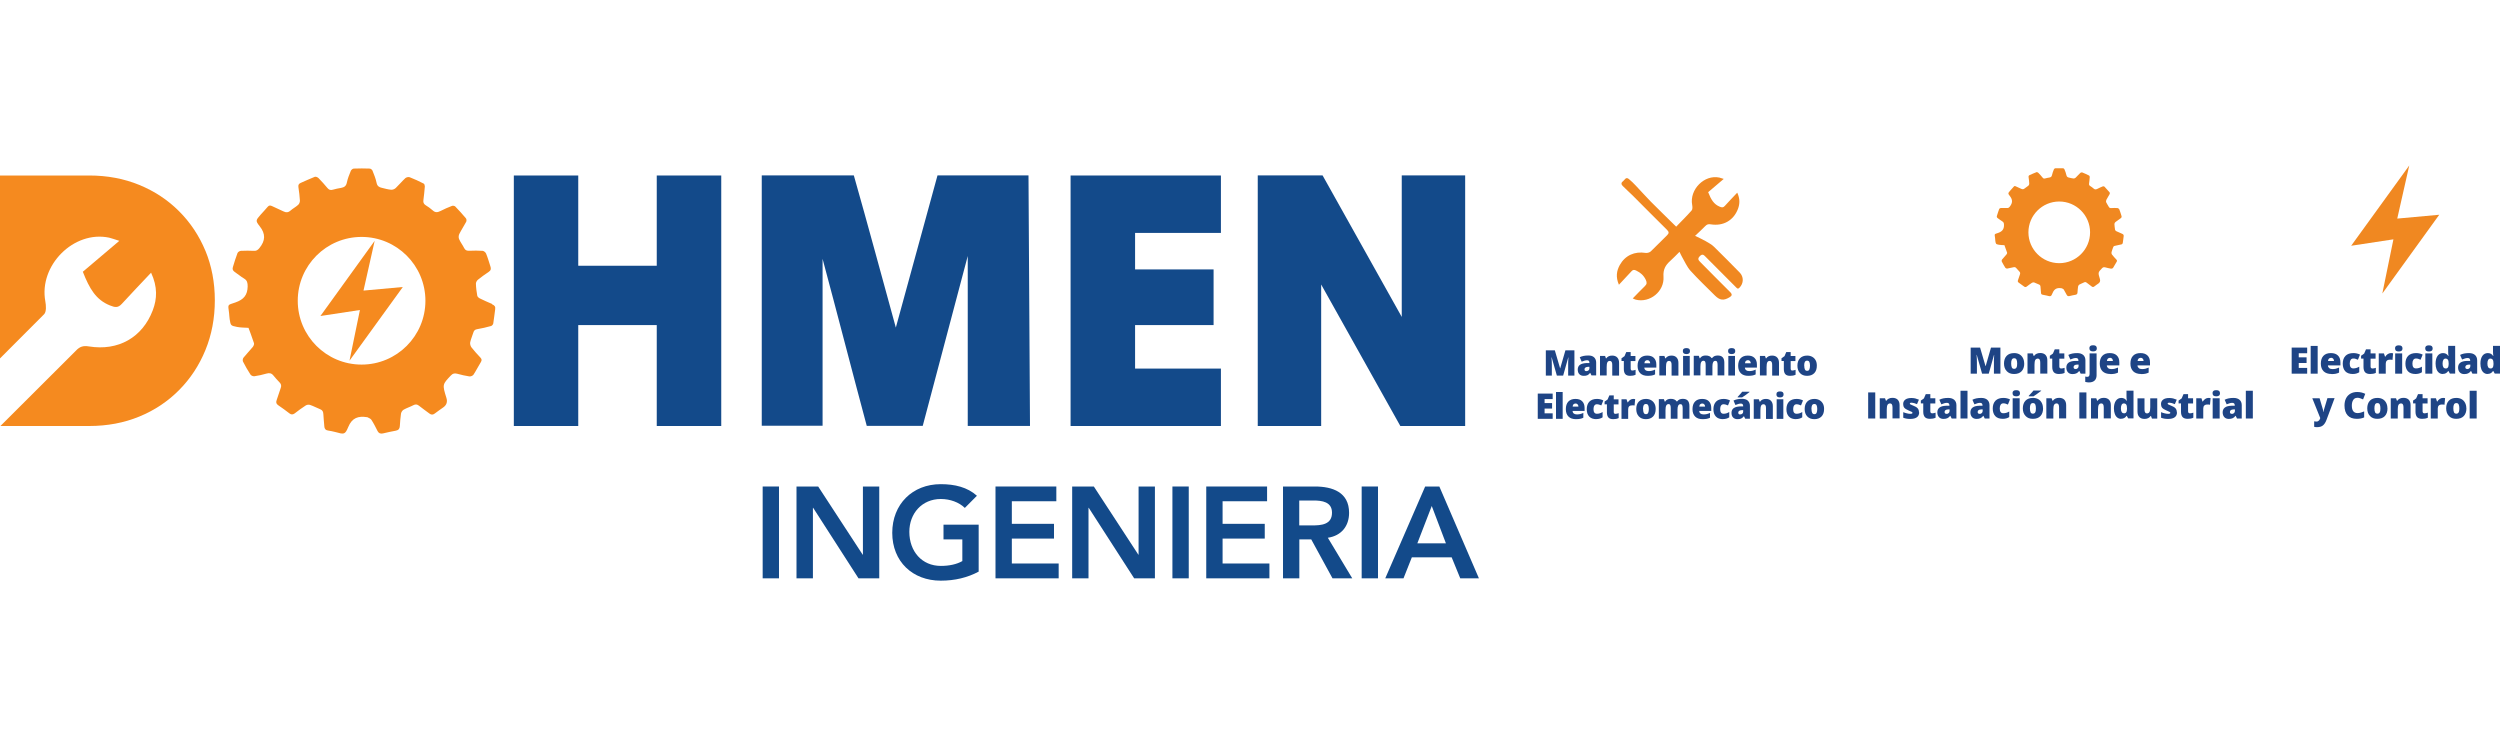 <?xml version="1.0" encoding="UTF-8"?>
<svg id="Layer_1" data-name="Layer 1" xmlns="http://www.w3.org/2000/svg" viewBox="0 0 300 89.53">
  <defs>
    <style>
      .cls-1 {
        fill: #f08821;
      }

      .cls-2 {
        fill: #134a8a;
      }

      .cls-3 {
        fill: #1e4485;
      }

      .cls-4 {
        fill: #f58a1f;
      }
    </style>
  </defs>
  <polygon class="cls-2" points="69.39 51.12 65.55 51.12 61.66 51.12 61.66 36.09 61.66 21.06 65.55 21.06 69.39 21.06 69.39 26.47 69.39 31.89 74.13 31.89 78.81 31.89 78.81 26.47 78.81 21.06 82.7 21.06 86.55 21.06 86.55 36.09 86.55 51.12 82.7 51.12 78.81 51.12 78.81 45.04 78.81 39.01 74.13 39.01 69.39 39.01 69.39 45.04 69.39 51.12"/>
  <path class="cls-2" d="m91.41,51.12v-30.07h11.05c.85,3.01,1.7,6.05,2.54,9.13.84,3.08,1.67,6.12,2.5,9.13.82-3.01,1.66-6.05,2.5-9.13.84-3.08,1.67-6.12,2.5-9.13h10.92c.03,4.95.06,9.96.09,15.03.03,5.07.06,10.08.09,15.03h-7.47v-20.39c-.88,3.36-1.78,6.76-2.7,10.19-.91,3.43-1.81,6.83-2.7,10.19h-6.72c-.88-3.3-1.77-6.64-2.65-10.02-.88-3.38-1.77-6.71-2.65-10.02v20.03h-7.3Z"/>
  <polygon class="cls-2" points="128.47 51.12 128.47 36.09 128.47 21.06 137.49 21.06 146.51 21.06 146.51 24.5 146.51 27.95 141.36 27.95 136.21 27.95 136.21 30.14 136.21 32.33 140.94 32.33 145.63 32.33 145.63 35.65 145.63 39.01 140.94 39.01 136.21 39.01 136.21 41.62 136.21 44.23 141.36 44.23 146.51 44.23 146.51 47.68 146.51 51.12 137.49 51.12 128.47 51.12"/>
  <path class="cls-2" d="m150.93,51.12v-30.07h7.78c1.56,2.8,3.15,5.63,4.75,8.49,1.61,2.86,3.19,5.69,4.75,8.49v-16.98h7.61v30.07h-7.78c-1.56-2.8-3.15-5.63-4.75-8.49-1.61-2.86-3.19-5.69-4.75-8.49v16.98h-7.61Z"/>
  <path class="cls-4" d="m24.65,30.1c-.75-1.81-1.81-3.4-3.16-4.75-1.36-1.36-2.95-2.41-4.78-3.16-1.83-.75-3.83-1.13-6.01-1.13H0v21.95l5.31-5.32c.27-.31.22-1.03.13-1.53-.8-4.31,3.42-8.54,7.66-7.64.31.07.6.19,1.22.38-1.63,1.38-3.08,2.61-4.38,3.71.8,2.04,1.58,3.37,3.25,4.04.62.25.97.31,1.43-.19,1.09-1.19,2.21-2.36,3.51-3.74.79,1.71.73,3.13.2,4.52-1.24,3.26-4.14,4.9-7.66,4.33-.67-.11-1.09.01-1.55.5L.05,51.12h10.65c2.18,0,4.19-.38,6.01-1.13,1.83-.75,3.42-1.81,4.78-3.18,1.36-1.37,2.41-2.97,3.16-4.8.75-1.83,1.13-3.82,1.13-5.97s-.38-4.13-1.13-5.95"/>
  <path class="cls-4" d="m59.04,36.47c-.5-.21-1-.43-1.48-.67-.12-.06-.27-.2-.29-.32-.08-.48-.15-.96-.16-1.45,0-.16.12-.37.25-.47.41-.33.84-.64,1.28-.93.27-.18.31-.38.21-.66-.17-.51-.31-1.04-.52-1.54-.06-.15-.27-.32-.42-.33-.53-.04-1.06-.03-1.59-.01-.28.01-.48-.04-.62-.32-.18-.37-.45-.7-.61-1.08-.08-.17-.06-.45.03-.62.25-.5.56-.96.82-1.45.06-.11.05-.32-.02-.41-.41-.49-.84-.97-1.29-1.43-.08-.08-.29-.12-.4-.07-.47.18-.92.38-1.37.61-.34.17-.62.22-.93-.07-.26-.24-.56-.44-.86-.63-.24-.15-.3-.35-.26-.62.07-.54.13-1.08.17-1.62,0-.12-.05-.31-.14-.35-.55-.28-1.1-.54-1.67-.76-.14-.06-.4,0-.52.1-.41.38-.76.81-1.16,1.19-.13.13-.36.22-.54.21-.38-.03-.76-.14-1.13-.23-.32-.07-.55-.2-.63-.6-.1-.5-.3-.98-.49-1.46-.04-.11-.21-.24-.32-.25-.64-.02-1.29-.03-1.93,0-.12,0-.3.15-.35.27-.19.46-.38.93-.48,1.42-.09.43-.33.56-.7.63-.32.06-.65.11-.96.21-.29.09-.48.03-.67-.2-.34-.41-.69-.8-1.06-1.18-.11-.11-.34-.21-.46-.16-.57.22-1.13.49-1.69.73-.23.1-.31.25-.27.51.08.54.15,1.08.18,1.62,0,.17-.08.39-.21.5-.28.26-.64.44-.92.69-.28.25-.54.25-.86.09-.45-.22-.91-.41-1.36-.63-.21-.1-.36-.1-.52.09-.27.33-.58.64-.86.96-.55.64-.63.7-.11,1.35.75.94.7,1.75-.02,2.64-.2.24-.36.35-.66.33-.51-.02-1.03-.03-1.55,0-.15,0-.37.14-.42.27-.21.54-.38,1.11-.55,1.67-.08.25-.02.43.21.59.38.25.73.56,1.12.79.39.23.44.52.44.95-.02,1.03-.46,1.57-1.46,1.92-.98.35-.92.14-.77,1.28.03.24.03.49.07.73.12.76.12.78.88.93.45.09.92.08,1.38.11,0,0,.46,1.21.66,1.84.04.12-.05.33-.14.45-.36.44-.77.85-1.12,1.29-.09.11-.12.35-.06.47.27.53.57,1.06.9,1.56.08.12.31.22.46.2.49-.07.98-.18,1.46-.32.34-.1.6-.06.83.23.23.29.48.56.74.83.19.2.24.39.14.66-.18.48-.31.98-.49,1.46-.1.27-.06.45.19.62.46.31.91.64,1.35.98.22.17.4.15.62,0,.43-.33.86-.66,1.32-.95.14-.09.37-.13.53-.07.42.14.81.36,1.22.52.27.11.35.28.37.56.02.5.09,1,.12,1.5.02.28.14.45.43.49.31.05.62.11.92.19,1.01.28,1.13.33,1.52-.61.46-1.12,1.21-1.34,2.25-1.18.01,0,.03,0,.04,0,.17.1.4.17.49.32.28.43.51.89.74,1.35.14.27.35.34.64.28.52-.12,1.03-.24,1.55-.33.33-.06.46-.24.48-.55.04-.5.06-1,.14-1.5.03-.17.17-.39.32-.47.37-.21.79-.34,1.17-.54.25-.13.44-.11.66.06.41.33.85.63,1.27.95.21.16.41.16.62,0,.34-.26.69-.5,1.04-.75q.59-.42.37-1.13c-.5-1.62-.49-1.61.54-2.7.23-.25.46-.28.76-.2.48.13.97.25,1.46.32.15.02.4-.08.49-.21.32-.49.58-1.02.89-1.52.13-.21.1-.36-.06-.53-.37-.4-.74-.79-1.07-1.22-.12-.15-.19-.41-.16-.6.08-.4.26-.78.38-1.18.07-.24.19-.37.46-.41.56-.09,1.12-.23,1.67-.38.11-.03.24-.19.26-.3.1-.56.14-1.14.23-1.7.05-.31-.06-.48-.35-.59Zm-15.65,7.28c-4.23,0-7.66-3.43-7.66-7.66s3.43-7.66,7.66-7.66,7.66,3.43,7.66,7.66-3.43,7.66-7.66,7.66Z"/>
  <polygon class="cls-4" points="43.19 37.2 41.94 43.28 48.34 34.44 43.62 34.87 44.96 28.9 38.45 37.92 43.19 37.2"/>
  <rect class="cls-2" x="91.52" y="58.38" width="1.96" height="11.02"/>
  <polygon class="cls-2" points="95.58 58.38 98.18 58.38 103.52 66.56 103.55 66.56 103.55 58.38 105.51 58.38 105.51 69.4 103.02 69.4 97.58 60.94 97.55 60.94 97.55 69.4 95.58 69.4 95.58 58.38"/>
  <path class="cls-2" d="m117.45,68.59c-1.34.72-2.86,1.09-4.56,1.09-3.39,0-5.82-2.3-5.82-5.74s2.43-5.84,5.82-5.84c1.68,0,3.19.36,4.34,1.39l-1.45,1.46c-.7-.68-1.77-1.07-2.88-1.07-2.27,0-3.78,1.74-3.78,3.94,0,2.35,1.51,4.09,3.78,4.09,1,0,1.9-.19,2.58-.58v-2.6h-2.26v-1.77h4.22v5.63Z"/>
  <polygon class="cls-2" points="119.46 58.38 126.76 58.38 126.76 60.15 121.42 60.15 121.42 62.86 126.48 62.86 126.48 64.63 121.42 64.63 121.42 67.62 127.04 67.62 127.04 69.4 119.46 69.4 119.46 58.38"/>
  <polygon class="cls-2" points="128.66 58.38 131.26 58.38 136.6 66.56 136.63 66.56 136.63 58.38 138.59 58.38 138.59 69.4 136.1 69.4 130.65 60.94 130.62 60.94 130.62 69.4 128.66 69.4 128.66 58.38"/>
  <rect class="cls-2" x="140.69" y="58.38" width="1.96" height="11.02"/>
  <polygon class="cls-2" points="144.75 58.38 152.05 58.38 152.05 60.15 146.71 60.15 146.71 62.86 151.77 62.86 151.77 64.63 146.71 64.63 146.71 67.62 152.33 67.62 152.33 69.4 144.75 69.4 144.75 58.38"/>
  <path class="cls-2" d="m153.95,58.38h3.83c2.12,0,4.11.68,4.11,3.16,0,1.59-.92,2.75-2.55,2.99l2.93,4.87h-2.37l-2.55-4.67h-1.43v4.67h-1.96v-11.02Zm3.49,4.67c1.11,0,2.4-.09,2.4-1.53,0-1.31-1.21-1.46-2.23-1.46h-1.7v2.99h1.53Z"/>
  <rect class="cls-2" x="163.4" y="58.38" width="1.96" height="11.02"/>
  <path class="cls-2" d="m171.02,58.38h1.7l4.75,11.02h-2.24l-1.03-2.52h-4.78l-1,2.52h-2.19l4.79-11.02Zm2.49,6.82l-1.7-4.48-1.73,4.48h3.42Z"/>
  <g>
    <path class="cls-3" d="m186.82,45.06l-.62-2.18h-.02c.03.37.04.66.04.87v1.32h-.72v-3.03h1.08l.63,2.15h.02l.62-2.15h1.08v3.03h-.75v-1.33c0-.07,0-.15,0-.23,0-.08.01-.29.03-.62h-.02l-.61,2.18h-.77Z"/>
    <path class="cls-3" d="m190.98,45.06l-.15-.31h-.02c-.11.14-.22.23-.33.28s-.26.07-.44.07c-.22,0-.39-.07-.52-.2-.13-.13-.19-.32-.19-.56s.09-.44.26-.56.42-.19.75-.21h.39v-.05c0-.19-.09-.29-.28-.29-.17,0-.39.06-.65.17l-.23-.53c.27-.14.61-.21,1.03-.21.3,0,.53.07.69.22s.25.36.25.63v1.54h-.56Zm-.6-.53c.1,0,.18-.03.25-.09.07-.06.1-.14.1-.24v-.18h-.19c-.26.02-.4.12-.4.3,0,.14.08.22.23.22Z"/>
    <path class="cls-3" d="m193.47,45.06v-1.28c0-.16-.02-.27-.07-.35s-.12-.12-.22-.12c-.14,0-.23.05-.29.16-.06.11-.09.3-.09.56v1.03h-.8v-2.35h.61l.1.29h.05c.07-.11.16-.19.29-.25.12-.06.26-.08.42-.08.26,0,.46.08.6.23.14.15.22.36.22.64v1.53h-.8Z"/>
    <path class="cls-3" d="m195.88,44.46c.11,0,.24-.03.39-.08v.59c-.11.05-.21.08-.31.1-.1.02-.21.03-.34.03-.27,0-.47-.07-.58-.2-.12-.13-.18-.34-.18-.61v-.97h-.28v-.33l.36-.25.21-.49h.53v.47h.57v.61h-.57v.91c0,.15.07.23.22.23Z"/>
    <path class="cls-3" d="m197.73,45.1c-.39,0-.69-.1-.9-.31-.21-.21-.32-.5-.32-.89s.1-.7.3-.91c.2-.21.48-.32.85-.32s.62.09.81.28.29.45.29.8v.36h-1.44c0,.13.05.23.14.31.09.07.21.11.37.11.14,0,.27-.01.39-.04.12-.03.25-.07.39-.14v.58c-.13.06-.26.11-.39.13-.13.02-.3.04-.48.04Zm-.05-1.88c-.09,0-.17.03-.24.09s-.1.15-.11.28h.69c0-.11-.03-.2-.1-.27-.06-.07-.14-.1-.25-.1Z"/>
    <path class="cls-3" d="m200.59,45.06v-1.28c0-.16-.02-.27-.07-.35s-.12-.12-.22-.12c-.14,0-.23.05-.29.16-.06.11-.09.3-.09.56v1.03h-.8v-2.35h.61l.1.29h.05c.07-.11.16-.19.29-.25.12-.06.26-.08.42-.08.26,0,.46.08.6.23.14.15.22.36.22.64v1.53h-.8Z"/>
    <path class="cls-3" d="m201.94,42.13c0-.12.03-.21.1-.27s.18-.09.33-.09.26.03.33.09.1.15.1.27c0,.24-.14.36-.43.36s-.43-.12-.43-.36Zm.83,2.93h-.8v-2.35h.8v2.35Z"/>
    <path class="cls-3" d="m206.11,45.06v-1.28c0-.16-.02-.28-.06-.36s-.11-.12-.2-.12c-.12,0-.21.05-.27.16s-.09.27-.09.5v1.09h-.81v-1.28c0-.16-.02-.28-.06-.36-.04-.08-.11-.12-.2-.12-.13,0-.22.06-.28.17s-.09.3-.09.56v1.03h-.8v-2.35h.61l.1.29h.05c.06-.11.15-.19.27-.25.12-.06.25-.08.4-.08.34,0,.57.1.71.31h.06c.07-.1.16-.17.27-.23.12-.05.25-.08.39-.08.28,0,.48.07.61.21.13.14.2.36.2.65v1.53h-.8Z"/>
    <path class="cls-3" d="m207.37,42.13c0-.12.03-.21.1-.27s.18-.09.33-.09.26.03.33.09.1.15.1.27c0,.24-.14.36-.43.36s-.43-.12-.43-.36Zm.83,2.93h-.8v-2.35h.8v2.35Z"/>
    <path class="cls-3" d="m209.8,45.1c-.39,0-.69-.1-.9-.31-.21-.21-.32-.5-.32-.89s.1-.7.3-.91c.2-.21.48-.32.85-.32s.62.09.81.28.29.45.29.8v.36h-1.44c0,.13.05.23.14.31.09.07.21.11.37.11.14,0,.27-.01.39-.04.12-.03.25-.07.39-.14v.58c-.13.06-.26.11-.39.13-.13.02-.3.04-.48.04Zm-.05-1.88c-.09,0-.17.03-.24.09s-.1.15-.11.28h.69c0-.11-.03-.2-.1-.27-.06-.07-.14-.1-.25-.1Z"/>
    <path class="cls-3" d="m212.66,45.06v-1.28c0-.16-.02-.27-.07-.35s-.12-.12-.22-.12c-.14,0-.23.05-.29.16-.06.11-.09.3-.09.56v1.03h-.8v-2.35h.61l.1.29h.05c.07-.11.16-.19.29-.25.12-.06.26-.08.42-.08.26,0,.46.08.6.23.14.15.22.36.22.64v1.53h-.8Z"/>
    <path class="cls-3" d="m215.08,44.46c.11,0,.24-.03.39-.08v.59c-.11.05-.21.08-.31.1-.1.02-.21.03-.34.03-.27,0-.47-.07-.58-.2-.12-.13-.18-.34-.18-.61v-.97h-.28v-.33l.36-.25.21-.49h.53v.47h.57v.61h-.57v.91c0,.15.07.23.22.23Z"/>
    <path class="cls-3" d="m218.02,43.88c0,.38-.1.68-.31.9-.21.21-.49.32-.86.32s-.64-.11-.85-.33c-.21-.22-.31-.52-.31-.89s.1-.68.31-.89c.21-.21.49-.32.86-.32.23,0,.43.05.61.15s.31.24.41.42c.1.18.14.4.14.64Zm-1.51,0c0,.2.03.36.08.46.05.11.14.16.27.16s.21-.05.26-.16c.05-.11.08-.26.08-.46s-.03-.35-.08-.45c-.05-.1-.14-.15-.27-.15s-.21.05-.27.15c-.05.1-.08.25-.08.45Z"/>
  </g>
  <g>
    <path class="cls-3" d="m186.32,50.26h-1.79v-3.03h1.79v.66h-.97v.48h.9v.66h-.9v.57h.97v.67Z"/>
    <path class="cls-3" d="m187.52,50.26h-.8v-3.22h.8v3.22Z"/>
    <path class="cls-3" d="m189.12,50.3c-.39,0-.69-.1-.9-.31-.21-.21-.32-.5-.32-.89s.1-.7.3-.91c.2-.21.48-.32.85-.32s.62.09.81.28.29.45.29.8v.36h-1.44c0,.13.05.23.14.31.09.07.21.11.37.11.14,0,.27-.01.39-.04.12-.03.25-.07.39-.14v.58c-.13.06-.26.11-.39.13-.13.02-.3.04-.48.04Zm-.05-1.88c-.09,0-.17.03-.24.09s-.1.15-.11.28h.69c0-.11-.03-.2-.1-.27-.06-.07-.14-.1-.25-.1Z"/>
    <path class="cls-3" d="m191.58,50.3c-.38,0-.67-.1-.87-.31-.2-.21-.3-.5-.3-.89s.11-.69.32-.91c.21-.21.52-.32.91-.32.27,0,.52.06.76.18l-.24.6c-.1-.04-.19-.08-.27-.1s-.17-.04-.26-.04c-.13,0-.23.05-.3.15-.07.1-.11.25-.11.43,0,.38.14.56.41.56.24,0,.46-.07.68-.21v.64c-.21.14-.46.21-.75.21Z"/>
    <path class="cls-3" d="m193.85,49.66c.11,0,.24-.03.39-.08v.59c-.11.05-.21.08-.31.1-.1.02-.21.03-.34.03-.27,0-.47-.07-.58-.2-.12-.13-.18-.34-.18-.61v-.97h-.28v-.33l.36-.25.21-.49h.53v.47h.57v.61h-.57v.91c0,.15.07.23.22.23Z"/>
    <path class="cls-3" d="m195.97,47.87c.07,0,.14,0,.2.02h.05s-.07.77-.07.77c-.07-.02-.16-.02-.27-.02-.18,0-.3.04-.38.12s-.12.2-.12.35v1.15h-.8v-2.35h.6l.13.37h.04c.07-.12.16-.22.28-.3.12-.08.24-.11.36-.11Z"/>
    <path class="cls-3" d="m198.68,49.08c0,.38-.1.68-.31.9-.21.21-.49.32-.86.32s-.64-.11-.85-.33c-.21-.22-.31-.52-.31-.89s.1-.68.31-.89c.21-.21.49-.32.86-.32.23,0,.43.05.61.15s.31.24.41.42c.1.18.14.4.14.64Zm-1.51,0c0,.2.03.36.08.46.05.11.14.16.27.16s.21-.05.26-.16c.05-.11.08-.26.08-.46s-.03-.35-.08-.45c-.05-.1-.14-.15-.27-.15s-.21.05-.27.15c-.05.1-.08.25-.08.45Z"/>
    <path class="cls-3" d="m201.92,50.26v-1.28c0-.16-.02-.28-.06-.36s-.11-.12-.2-.12c-.12,0-.21.05-.27.16s-.09.27-.09.5v1.09h-.81v-1.28c0-.16-.02-.28-.06-.36-.04-.08-.11-.12-.2-.12-.13,0-.22.06-.28.17s-.09.3-.09.56v1.03h-.8v-2.35h.61l.1.29h.05c.06-.11.15-.19.27-.25.12-.06.25-.08.4-.08.34,0,.57.1.71.31h.06c.07-.1.16-.17.27-.23.12-.05.25-.08.39-.08.28,0,.48.07.61.21.13.14.2.36.2.65v1.53h-.8Z"/>
    <path class="cls-3" d="m204.32,50.3c-.39,0-.69-.1-.9-.31-.21-.21-.32-.5-.32-.89s.1-.7.3-.91c.2-.21.48-.32.85-.32s.62.09.81.28.29.45.29.8v.36h-1.44c0,.13.05.23.14.31.09.07.21.11.37.11.14,0,.27-.01.39-.04.12-.03.25-.07.39-.14v.58c-.13.06-.26.11-.39.13-.13.02-.3.04-.48.04Zm-.05-1.88c-.09,0-.17.03-.24.09s-.1.15-.11.28h.69c0-.11-.03-.2-.1-.27-.06-.07-.14-.1-.25-.1Z"/>
    <path class="cls-3" d="m206.78,50.3c-.38,0-.67-.1-.87-.31-.2-.21-.3-.5-.3-.89s.11-.69.32-.91c.21-.21.52-.32.91-.32.27,0,.52.06.76.18l-.24.6c-.1-.04-.19-.08-.27-.1s-.17-.04-.26-.04c-.13,0-.23.05-.3.15-.07.1-.11.25-.11.43,0,.38.14.56.41.56.24,0,.46-.07.68-.21v.64c-.21.14-.46.21-.75.21Z"/>
    <path class="cls-3" d="m209.43,50.26l-.15-.31h-.02c-.11.14-.22.23-.33.28s-.26.07-.44.07c-.22,0-.39-.07-.52-.2-.13-.13-.19-.32-.19-.56s.09-.44.26-.56.42-.19.75-.21h.39v-.05c0-.19-.09-.29-.28-.29-.17,0-.39.06-.65.17l-.23-.53c.27-.14.61-.21,1.03-.21.3,0,.53.07.69.22s.25.36.25.63v1.54h-.56Zm-.91-2.57v-.06c.21-.23.35-.37.4-.44.06-.07.1-.13.14-.18h.88v.04c-.11.09-.26.2-.45.34-.19.14-.34.24-.44.3h-.54Zm.31,2.04c.1,0,.18-.03.25-.09.07-.06.1-.14.1-.24v-.18h-.19c-.26.02-.4.12-.4.3,0,.14.08.22.23.22Z"/>
    <path class="cls-3" d="m211.92,50.26v-1.28c0-.16-.02-.27-.07-.35s-.12-.12-.22-.12c-.14,0-.23.05-.29.16-.06.11-.09.3-.09.56v1.03h-.8v-2.35h.61l.1.29h.05c.07-.11.16-.19.29-.25.12-.06.26-.08.42-.08.26,0,.46.08.6.23.14.15.22.36.22.64v1.53h-.8Z"/>
    <path class="cls-3" d="m213.17,47.33c0-.12.03-.21.1-.27s.18-.09.33-.09.26.03.33.09.1.15.1.27c0,.24-.14.36-.43.36s-.43-.12-.43-.36Zm.83,2.93h-.8v-2.35h.8v2.35Z"/>
    <path class="cls-3" d="m215.54,50.3c-.38,0-.67-.1-.87-.31-.2-.21-.3-.5-.3-.89s.11-.69.32-.91c.21-.21.52-.32.91-.32.27,0,.52.06.76.18l-.24.6c-.1-.04-.19-.08-.27-.1s-.17-.04-.26-.04c-.13,0-.23.05-.3.15-.07.1-.11.25-.11.43,0,.38.14.56.41.56.24,0,.46-.07.68-.21v.64c-.21.14-.46.21-.75.21Z"/>
    <path class="cls-3" d="m218.89,49.08c0,.38-.1.68-.31.9-.21.21-.49.32-.86.32s-.64-.11-.85-.33c-.21-.22-.31-.52-.31-.89s.1-.68.31-.89c.21-.21.49-.32.86-.32.23,0,.43.05.61.15s.31.24.41.42c.1.18.14.4.14.64Zm-1.51,0c0,.2.03.36.08.46.05.11.14.16.27.16s.21-.05.26-.16c.05-.11.08-.26.08-.46s-.03-.35-.08-.45c-.05-.1-.14-.15-.27-.15s-.21.05-.27.15c-.05.1-.08.25-.08.45Z"/>
  </g>
  <path class="cls-1" d="m201.13,27.21c.66-.68,1.29-1.3,1.87-1.96.12-.13.1-.44.06-.66-.34-1.85,1.46-3.67,3.27-3.28.13.03.26.08.52.16-.7.59-1.31,1.12-1.87,1.59.34.88.68,1.45,1.38,1.74.26.11.42.13.61-.08.46-.51.94-1.01,1.5-1.6.34.73.31,1.35.09,1.94-.53,1.4-1.77,2.1-3.27,1.86-.28-.05-.46,0-.66.21-.36.38-.76.73-1.22,1.17.5.25.88.41,1.24.62.36.21.75.41,1.04.7,1.04,1.01,2.05,2.05,3.07,3.08.51.52.49,1.3-.02,1.82-.22.23-.32.04-.45-.08-1.19-1.19-2.38-2.38-3.57-3.58-.24-.24-.41-.47-.75-.11-.32.33-.12.5.1.73,1.18,1.18,2.34,2.38,3.53,3.55.33.32.23.48-.1.67-.68.39-1.12.34-1.69-.22-.99-.99-2.02-1.96-2.96-3-.42-.47-.67-1.08-1-1.64-.1-.17-.18-.36-.31-.62-.4.4-.74.76-1.11,1.09-.57.51-.87,1.02-.81,1.89.12,1.79-1.65,3.18-3.33,2.76-.1-.02-.19-.08-.36-.15.51-.52.97-1.01,1.46-1.48.25-.24.25-.43.11-.74-.25-.53-.63-.87-1.15-1.12-.24-.12-.39-.12-.57.08-.47.52-.96,1.03-1.51,1.62-.4-.92-.28-1.67.1-2.36.65-1.17,1.79-1.67,3.11-1.46.19.03.47-.05.61-.18.67-.63,1.29-1.3,1.95-1.93.26-.25.25-.41,0-.66-1.38-1.36-2.74-2.74-4.11-4.11-.4-.39-.81-.76-1.21-1.16-.18-.18-.21-.38.03-.55.22-.16.34-.58.71-.28.29.24.57.51.83.79.61.64,1.19,1.3,1.8,1.92.97.98,1.97,1.94,3.03,2.99"/>
  <path class="cls-1" d="m254.67,28.06c-.24-.1-.48-.21-.72-.32-.06-.03-.13-.1-.14-.16-.04-.23-.07-.47-.08-.7,0-.08.06-.18.12-.23.2-.16.41-.31.62-.45.13-.09.15-.18.1-.32-.08-.25-.15-.5-.25-.75-.03-.07-.13-.15-.2-.16-.25-.02-.51-.02-.77,0-.14,0-.23-.02-.3-.16-.09-.18-.22-.34-.3-.52-.04-.08-.03-.22.01-.3.12-.24.27-.46.4-.7.03-.05.03-.16,0-.2-.2-.24-.41-.47-.62-.69-.04-.04-.14-.06-.19-.04-.22.09-.45.19-.66.3-.16.08-.3.11-.45-.03-.12-.12-.27-.21-.42-.31-.12-.07-.15-.17-.13-.3.04-.26.06-.52.08-.78,0-.06-.03-.15-.07-.17-.26-.13-.53-.26-.81-.37-.07-.03-.2,0-.25.05-.2.18-.37.39-.56.57-.06.06-.18.11-.26.1-.18-.02-.37-.07-.55-.11-.16-.04-.26-.1-.3-.29-.05-.24-.14-.48-.24-.71-.02-.05-.1-.12-.16-.12-.31-.01-.62-.01-.93,0-.06,0-.15.07-.17.13-.09.22-.18.45-.23.69-.04.21-.16.27-.34.3-.16.03-.32.05-.47.1-.14.04-.23.02-.32-.1-.16-.2-.33-.39-.51-.57-.05-.05-.16-.1-.22-.08-.28.1-.54.23-.82.35-.11.05-.15.12-.13.25.04.26.07.52.08.78,0,.08-.04.19-.1.24-.14.12-.31.21-.45.33-.14.12-.26.12-.41.05-.22-.11-.44-.2-.66-.3-.1-.05-.18-.05-.25.05-.13.16-.28.31-.41.46-.27.31-.3.34-.05.65.36.45.34.84-.01,1.28-.1.12-.17.17-.32.16-.25-.01-.5-.01-.75,0-.07,0-.18.07-.2.13-.1.26-.18.54-.27.81-.04.12,0,.21.1.28.18.12.35.27.54.38.19.11.21.25.21.46,0,.5-.22.76-.7.93-.47.17-.45.07-.37.62.02.12.02.24.03.35.06.36.06.38.42.45.22.04.44.04.67.05,0,0,.22.59.32.89.02.06-.02.16-.07.22-.18.21-.37.41-.54.62-.04.05-.06.17-.03.23.13.26.28.51.43.75.04.06.15.11.22.1.24-.04.48-.09.71-.15.17-.05.29-.03.4.11.11.14.23.27.36.4.09.1.11.19.07.32-.09.23-.15.47-.24.71-.05.13-.03.22.09.3.22.15.44.31.65.47.11.08.19.07.3,0,.21-.16.42-.32.64-.46.07-.04.18-.06.25-.04.2.07.39.18.59.25.13.05.17.14.18.27.01.24.04.48.06.72,0,.14.07.22.21.24.15.02.3.05.45.09.49.13.55.16.73-.3.22-.54.58-.65,1.08-.57,0,0,.02,0,.02,0,.08.05.19.08.24.15.13.21.24.43.36.65.07.13.17.17.31.14.25-.06.5-.12.75-.16.16-.03.22-.12.23-.27.02-.24.03-.48.07-.72.01-.08.08-.19.15-.23.18-.1.38-.17.56-.26.12-.06.21-.06.32.03.2.16.41.3.61.46.1.08.2.08.3,0,.16-.13.33-.24.5-.36q.28-.2.18-.54c-.24-.78-.24-.78.26-1.3.11-.12.22-.13.37-.1.23.06.47.12.71.16.07.01.2-.04.24-.1.15-.24.28-.49.43-.73.06-.1.05-.17-.03-.26-.18-.19-.36-.38-.52-.59-.06-.07-.09-.2-.07-.29.04-.19.13-.38.19-.57.04-.12.09-.18.22-.2.27-.05.54-.11.81-.18.05-.01.12-.09.13-.15.05-.27.07-.55.11-.82.02-.15-.03-.23-.17-.29m-7.56,3.52c-2.04,0-3.7-1.66-3.7-3.7s1.66-3.7,3.7-3.7,3.7,1.66,3.7,3.7-1.66,3.7-3.7,3.7"/>
  <g>
    <path class="cls-3" d="m237.85,44.84l-.64-2.26h-.02c.03.38.04.68.04.9v1.36h-.75v-3.13h1.13l.65,2.22h.02l.64-2.22h1.13v3.13h-.78v-1.37c0-.07,0-.15,0-.24,0-.09.01-.3.03-.64h-.02l-.63,2.25h-.81Z"/>
    <path class="cls-3" d="m242.91,43.62c0,.4-.11.71-.32.93s-.51.33-.9.33-.66-.11-.88-.34-.33-.53-.33-.92.11-.7.32-.92c.21-.22.51-.33.9-.33.24,0,.45.05.63.15.18.1.32.25.42.44s.15.41.15.66Zm-1.57,0c0,.21.03.37.08.48s.15.16.28.16.22-.05.28-.16.08-.27.08-.48-.03-.36-.08-.47c-.05-.11-.15-.16-.28-.16s-.22.05-.28.16-.08.26-.08.47Z"/>
    <path class="cls-3" d="m244.83,44.84v-1.32c0-.16-.02-.28-.07-.37-.05-.08-.12-.12-.22-.12-.14,0-.24.06-.31.17-.06.11-.09.31-.09.58v1.06h-.84v-2.43h.63l.11.3h.05c.07-.11.17-.2.3-.26.13-.06.27-.09.44-.09.27,0,.48.08.63.23.15.16.22.38.22.66v1.58h-.84Z"/>
    <path class="cls-3" d="m247.35,44.22c.11,0,.25-.03.4-.08v.61c-.11.05-.22.08-.32.1-.1.02-.22.03-.36.03-.28,0-.48-.07-.61-.21-.12-.14-.19-.35-.19-.64v-1h-.29v-.34l.37-.26.22-.51h.55v.49h.6v.63h-.6v.94c0,.16.08.24.23.24Z"/>
    <path class="cls-3" d="m249.68,44.84l-.16-.32h-.02c-.11.14-.23.24-.35.29-.12.05-.27.08-.45.08-.23,0-.41-.07-.54-.21-.13-.14-.2-.33-.2-.58s.09-.45.27-.58c.18-.13.44-.2.78-.21h.4v-.05c0-.2-.1-.3-.3-.3-.18,0-.4.06-.67.18l-.24-.55c.28-.15.64-.22,1.07-.22.31,0,.55.08.72.23.17.15.26.37.26.65v1.59h-.58Zm-.62-.55c.1,0,.19-.03.26-.1.07-.06.11-.15.11-.25v-.19h-.19c-.28.02-.41.12-.41.31,0,.15.08.22.24.22Z"/>
    <path class="cls-3" d="m250.68,45.89c-.07,0-.15,0-.24-.02-.09-.01-.16-.02-.21-.04v-.65c.09.03.18.04.26.04.17,0,.26-.12.26-.36v-2.45h.84v2.62c0,.27-.08.48-.23.63-.16.15-.38.23-.67.23Zm.04-4.09c0-.13.04-.22.11-.28.07-.06.18-.09.34-.09s.27.03.34.09.11.16.11.28c0,.25-.15.37-.45.37s-.44-.12-.44-.37Z"/>
    <path class="cls-3" d="m253.25,44.88c-.4,0-.72-.11-.94-.32-.22-.22-.34-.52-.34-.92s.1-.72.31-.94.5-.33.89-.33.65.1.85.29c.2.19.3.47.3.82v.37h-1.5c0,.14.06.24.15.32.09.08.22.12.38.12.15,0,.28-.01.41-.04.12-.03.26-.08.4-.14v.6c-.13.07-.27.11-.41.14-.14.03-.31.04-.5.04Zm-.05-1.94c-.1,0-.18.03-.25.09-.07.06-.11.16-.12.29h.72c0-.12-.04-.21-.1-.28-.06-.07-.15-.11-.26-.11Z"/>
    <path class="cls-3" d="m256.93,44.88c-.4,0-.72-.11-.94-.32-.22-.22-.34-.52-.34-.92s.1-.72.31-.94.5-.33.89-.33.65.1.85.29c.2.19.3.47.3.82v.37h-1.5c0,.14.06.24.15.32.09.08.22.12.38.12.15,0,.28-.01.41-.04.12-.03.26-.08.4-.14v.6c-.13.07-.27.11-.41.14-.14.03-.31.04-.5.04Zm-.05-1.94c-.1,0-.18.03-.25.09-.07.06-.11.16-.12.29h.72c0-.12-.04-.21-.1-.28-.06-.07-.15-.11-.26-.11Z"/>
  </g>
  <g>
    <path class="cls-3" d="m224.18,50.22v-3.13h.85v3.13h-.85Z"/>
    <path class="cls-3" d="m227.1,50.22v-1.32c0-.16-.02-.28-.07-.37-.05-.08-.12-.12-.22-.12-.14,0-.24.06-.31.17-.06.11-.09.31-.09.58v1.06h-.84v-2.43h.63l.11.3h.05c.07-.11.17-.2.3-.26.13-.06.27-.09.44-.09.27,0,.48.08.63.23.15.16.22.38.22.66v1.58h-.84Z"/>
    <path class="cls-3" d="m230.3,49.48c0,.26-.09.46-.27.59s-.43.2-.76.2c-.18,0-.34,0-.47-.03s-.27-.05-.41-.11v-.67c.13.06.27.1.43.14.15.04.29.06.41.06.18,0,.27-.04.27-.12,0-.04-.03-.08-.08-.11-.05-.03-.2-.1-.44-.2-.22-.09-.38-.2-.47-.31-.09-.12-.13-.26-.13-.44,0-.23.09-.4.26-.53s.42-.19.74-.19c.16,0,.31.02.45.05.14.04.29.09.44.15l-.23.54c-.11-.05-.23-.09-.35-.13-.12-.03-.23-.05-.3-.05-.14,0-.21.03-.21.1,0,.04.02.08.07.11s.19.09.41.18c.17.07.3.14.38.21.08.07.15.15.18.24.04.09.06.2.06.33Z"/>
    <path class="cls-3" d="m231.87,49.6c.11,0,.25-.03.4-.08v.61c-.11.05-.22.08-.32.1-.1.02-.22.03-.36.03-.28,0-.48-.07-.61-.21-.12-.14-.19-.35-.19-.64v-1h-.29v-.34l.37-.26.22-.51h.55v.49h.6v.63h-.6v.94c0,.16.08.24.23.24Z"/>
    <path class="cls-3" d="m234.2,50.22l-.16-.32h-.02c-.11.14-.23.24-.35.29-.12.05-.27.08-.45.08-.23,0-.41-.07-.54-.21-.13-.14-.2-.33-.2-.58s.09-.45.27-.58c.18-.13.44-.2.78-.21h.4v-.05c0-.2-.1-.3-.3-.3-.18,0-.4.06-.67.18l-.24-.55c.28-.15.64-.22,1.07-.22.31,0,.55.08.72.23.17.15.26.37.26.65v1.59h-.58Zm-.62-.55c.1,0,.19-.03.26-.1.07-.06.11-.15.11-.25v-.19h-.19c-.28.02-.41.12-.41.31,0,.15.08.22.24.22Z"/>
    <path class="cls-3" d="m236.1,50.22h-.84v-3.33h.84v3.33Z"/>
    <path class="cls-3" d="m238.17,50.22l-.16-.32h-.02c-.11.14-.23.24-.35.29-.12.05-.27.08-.45.08-.23,0-.41-.07-.54-.21-.13-.14-.2-.33-.2-.58s.09-.45.27-.58c.18-.13.44-.2.78-.21h.4v-.05c0-.2-.1-.3-.3-.3-.18,0-.4.06-.67.18l-.24-.55c.28-.15.64-.22,1.07-.22.31,0,.55.08.72.23.17.15.26.37.26.65v1.59h-.58Zm-.62-.55c.1,0,.19-.03.26-.1.07-.06.11-.15.11-.25v-.19h-.19c-.28.02-.41.12-.41.31,0,.15.08.22.24.22Z"/>
    <path class="cls-3" d="m240.34,50.26c-.4,0-.7-.11-.9-.32s-.31-.52-.31-.92.11-.71.33-.94c.22-.22.54-.33.95-.33.28,0,.55.06.79.18l-.25.62c-.1-.04-.19-.08-.28-.11-.09-.03-.17-.04-.27-.04-.14,0-.24.05-.32.16-.07.11-.11.25-.11.45,0,.39.14.58.43.58.25,0,.48-.07.71-.21v.67c-.22.14-.47.21-.78.21Z"/>
    <path class="cls-3" d="m241.5,47.19c0-.13.04-.22.11-.28.07-.06.18-.09.34-.09s.27.03.34.09.11.16.11.28c0,.25-.15.37-.45.37s-.44-.12-.44-.37Zm.86,3.03h-.84v-2.43h.84v2.43Z"/>
    <path class="cls-3" d="m245.17,49c0,.4-.11.71-.32.93s-.51.33-.9.33-.66-.11-.88-.34-.33-.53-.33-.92.11-.7.32-.92c.21-.22.51-.33.9-.33.24,0,.45.05.63.15.18.1.32.25.42.44s.15.41.15.66Zm-1.72-1.44v-.06c.22-.24.36-.39.42-.46.06-.07.11-.13.15-.18h.92v.04c-.11.09-.27.21-.47.35-.2.14-.35.24-.45.31h-.56Zm.14,1.44c0,.21.03.37.08.48s.15.16.28.16.22-.05.28-.16.08-.27.08-.48-.03-.36-.08-.47c-.05-.11-.15-.16-.28-.16s-.22.05-.28.16-.08.26-.08.47Z"/>
    <path class="cls-3" d="m247.09,50.22v-1.32c0-.16-.02-.28-.07-.37-.05-.08-.12-.12-.22-.12-.14,0-.24.06-.31.17-.06.11-.09.31-.09.58v1.06h-.84v-2.43h.63l.11.3h.05c.07-.11.17-.2.3-.26.13-.06.27-.09.44-.09.27,0,.48.08.63.23.15.16.22.38.22.66v1.58h-.84Z"/>
    <path class="cls-3" d="m249.52,50.22v-3.13h.85v3.13h-.85Z"/>
    <path class="cls-3" d="m252.45,50.22v-1.32c0-.16-.02-.28-.07-.37-.05-.08-.12-.12-.22-.12-.14,0-.24.06-.31.17-.06.11-.09.31-.09.58v1.06h-.84v-2.43h.63l.11.3h.05c.07-.11.17-.2.3-.26.13-.06.27-.09.44-.09.27,0,.48.08.63.23.15.16.22.38.22.66v1.58h-.84Z"/>
    <path class="cls-3" d="m254.53,50.26c-.17,0-.32-.05-.45-.15-.13-.1-.23-.24-.3-.43-.07-.19-.11-.41-.11-.67,0-.39.08-.7.24-.93.16-.22.38-.33.65-.33.14,0,.25.03.36.08.1.05.2.15.28.27h.02c-.03-.19-.04-.38-.04-.57v-.65h.84v3.33h-.63l-.18-.31h-.03c-.14.23-.36.35-.64.35Zm.34-.66c.13,0,.23-.04.28-.13.06-.08.08-.21.09-.39v-.07c0-.21-.03-.37-.09-.46s-.16-.14-.29-.14c-.11,0-.2.05-.26.16-.06.1-.09.25-.09.44s.03.33.09.43.15.15.26.15Z"/>
    <path class="cls-3" d="m258.23,50.22l-.11-.3h-.05c-.07.11-.17.2-.29.26s-.27.09-.44.09c-.27,0-.47-.08-.62-.23s-.22-.37-.22-.66v-1.58h.84v1.33c0,.16.02.28.07.36.05.08.12.12.22.12.14,0,.25-.06.31-.17.06-.11.09-.31.09-.58v-1.06h.84v2.43h-.63Z"/>
    <path class="cls-3" d="m261.24,49.48c0,.26-.09.46-.27.59s-.43.2-.76.2c-.18,0-.34,0-.47-.03s-.27-.05-.41-.11v-.67c.13.06.27.1.43.14.15.04.29.06.41.06.18,0,.27-.04.27-.12,0-.04-.03-.08-.08-.11-.05-.03-.2-.1-.44-.2-.22-.09-.38-.2-.47-.31-.09-.12-.13-.26-.13-.44,0-.23.09-.4.26-.53s.42-.19.74-.19c.16,0,.31.02.45.05.14.04.29.09.44.15l-.23.54c-.11-.05-.23-.09-.35-.13-.12-.03-.23-.05-.3-.05-.14,0-.21.03-.21.1,0,.04.02.08.07.11s.19.09.41.18c.17.07.3.14.38.21.08.07.15.15.18.24.04.09.06.2.06.33Z"/>
    <path class="cls-3" d="m262.8,49.6c.11,0,.25-.03.4-.08v.61c-.11.05-.22.08-.32.1-.1.02-.22.03-.36.03-.28,0-.48-.07-.61-.21-.12-.14-.19-.35-.19-.64v-1h-.29v-.34l.37-.26.22-.51h.55v.49h.6v.63h-.6v.94c0,.16.08.24.23.24Z"/>
    <path class="cls-3" d="m265.01,47.75c.07,0,.14,0,.21.02h.05s-.07.8-.07.8c-.07-.02-.16-.03-.29-.03-.18,0-.32.04-.4.13-.08.08-.12.2-.12.36v1.19h-.84v-2.43h.62l.13.39h.04c.07-.13.17-.23.29-.31s.25-.12.38-.12Z"/>
    <path class="cls-3" d="m265.5,47.19c0-.13.04-.22.11-.28.07-.06.18-.09.34-.09s.27.03.34.09.11.16.11.28c0,.25-.15.37-.45.37s-.44-.12-.44-.37Zm.86,3.03h-.84v-2.43h.84v2.43Z"/>
    <path class="cls-3" d="m268.44,50.22l-.16-.32h-.02c-.11.14-.23.24-.35.29-.12.05-.27.08-.45.08-.23,0-.41-.07-.54-.21-.13-.14-.2-.33-.2-.58s.09-.45.27-.58c.18-.13.44-.2.78-.21h.4v-.05c0-.2-.1-.3-.3-.3-.18,0-.4.06-.67.18l-.24-.55c.28-.15.64-.22,1.07-.22.31,0,.55.08.72.23.17.15.26.37.26.65v1.59h-.58Zm-.62-.55c.1,0,.19-.03.26-.1.07-.06.11-.15.11-.25v-.19h-.19c-.28.02-.41.12-.41.31,0,.15.08.22.24.22Z"/>
    <path class="cls-3" d="m270.34,50.22h-.84v-3.33h.84v3.33Z"/>
  </g>
  <polygon class="cls-1" points="287.21 28.72 285.88 35.22 292.71 25.77 287.67 26.23 289.11 19.86 282.14 29.49 287.21 28.72"/>
  <g>
    <path class="cls-3" d="m276.86,44.84h-1.86v-3.13h1.86v.68h-1.01v.49h.94v.68h-.94v.59h1.01v.69Z"/>
    <path class="cls-3" d="m278.12,44.84h-.84v-3.33h.84v3.33Z"/>
    <path class="cls-3" d="m279.78,44.88c-.4,0-.72-.11-.94-.32-.22-.22-.34-.52-.34-.92s.1-.72.31-.94.5-.33.89-.33.65.1.85.29c.2.19.3.47.3.82v.37h-1.5c0,.14.06.24.15.32.09.08.22.12.38.12.15,0,.28-.01.41-.04.12-.03.26-.08.4-.14v.6c-.13.07-.27.11-.41.14-.14.03-.31.04-.5.04Zm-.05-1.94c-.1,0-.18.03-.25.09-.07.06-.11.16-.12.29h.72c0-.12-.04-.21-.1-.28-.06-.07-.15-.11-.26-.11Z"/>
    <path class="cls-3" d="m282.34,44.88c-.4,0-.7-.11-.9-.32s-.31-.52-.31-.92.11-.71.33-.94c.22-.22.54-.33.95-.33.28,0,.55.06.79.18l-.25.62c-.1-.04-.19-.08-.28-.11-.09-.03-.17-.04-.27-.04-.14,0-.24.05-.32.16-.07.11-.11.25-.11.45,0,.39.14.58.43.58.25,0,.48-.07.71-.21v.67c-.22.14-.47.21-.78.21Z"/>
    <path class="cls-3" d="m284.7,44.22c.11,0,.25-.03.4-.08v.61c-.11.05-.22.08-.32.1-.1.02-.22.03-.36.03-.28,0-.48-.07-.61-.21-.12-.14-.19-.35-.19-.64v-1h-.29v-.34l.37-.26.22-.51h.55v.49h.6v.63h-.6v.94c0,.16.08.24.23.24Z"/>
    <path class="cls-3" d="m286.91,42.37c.07,0,.14,0,.21.02h.05s-.07.8-.07.8c-.07-.02-.16-.03-.29-.03-.18,0-.32.04-.4.13-.08.08-.12.2-.12.36v1.19h-.84v-2.43h.62l.13.39h.04c.07-.13.17-.23.29-.31s.25-.12.38-.12Z"/>
    <path class="cls-3" d="m287.4,41.81c0-.13.04-.22.11-.28.07-.06.18-.09.34-.09s.27.03.34.09.11.16.11.28c0,.25-.15.37-.45.37s-.44-.12-.44-.37Zm.86,3.03h-.84v-2.43h.84v2.43Z"/>
    <path class="cls-3" d="m289.86,44.88c-.4,0-.7-.11-.9-.32s-.31-.52-.31-.92.11-.71.33-.94c.22-.22.54-.33.95-.33.28,0,.55.06.79.18l-.25.62c-.1-.04-.19-.08-.28-.11-.09-.03-.17-.04-.27-.04-.14,0-.24.05-.32.16-.07.11-.11.25-.11.45,0,.39.14.58.43.58.25,0,.48-.07.71-.21v.67c-.22.14-.47.21-.78.21Z"/>
    <path class="cls-3" d="m291.02,41.81c0-.13.04-.22.11-.28.07-.06.18-.09.34-.09s.27.03.34.09.11.16.11.28c0,.25-.15.37-.45.37s-.44-.12-.44-.37Zm.86,3.03h-.84v-2.43h.84v2.43Z"/>
    <path class="cls-3" d="m293.13,44.88c-.17,0-.32-.05-.45-.15-.13-.1-.23-.24-.3-.43-.07-.19-.11-.41-.11-.67,0-.39.08-.7.24-.93.16-.22.38-.33.65-.33.14,0,.25.03.36.08.1.05.2.15.28.27h.02c-.03-.19-.04-.38-.04-.57v-.65h.84v3.33h-.63l-.18-.31h-.03c-.14.23-.36.35-.64.35Zm.34-.66c.13,0,.23-.04.28-.13.06-.08.08-.21.09-.39v-.07c0-.21-.03-.37-.09-.46s-.16-.14-.29-.14c-.11,0-.2.05-.26.16-.06.1-.09.25-.09.44s.03.33.09.43.15.15.26.15Z"/>
    <path class="cls-3" d="m296.69,44.84l-.16-.32h-.02c-.11.14-.23.24-.35.29-.12.05-.27.08-.45.08-.23,0-.41-.07-.54-.21-.13-.14-.2-.33-.2-.58s.09-.45.27-.58c.18-.13.44-.2.78-.21h.4v-.05c0-.2-.1-.3-.3-.3-.18,0-.4.06-.67.18l-.24-.55c.28-.15.64-.22,1.07-.22.31,0,.55.08.72.23.17.15.26.37.26.65v1.59h-.58Zm-.62-.55c.1,0,.19-.03.26-.1.07-.06.11-.15.11-.25v-.19h-.19c-.28.02-.41.12-.41.31,0,.15.08.22.24.22Z"/>
    <path class="cls-3" d="m298.51,44.88c-.17,0-.32-.05-.45-.15-.13-.1-.23-.24-.3-.43-.07-.19-.11-.41-.11-.67,0-.39.08-.7.24-.93.16-.22.38-.33.65-.33.14,0,.25.03.36.08.1.05.2.15.28.27h.02c-.03-.19-.04-.38-.04-.57v-.65h.84v3.33h-.63l-.18-.31h-.03c-.14.23-.36.35-.64.35Zm.34-.66c.13,0,.23-.04.28-.13.06-.08.08-.21.09-.39v-.07c0-.21-.03-.37-.09-.46s-.16-.14-.29-.14c-.11,0-.2.05-.26.16-.06.1-.09.25-.09.44s.03.33.09.43.15.15.26.15Z"/>
  </g>
  <g>
    <path class="cls-3" d="m277.47,47.79h.88l.41,1.39c.02.07.03.16.04.26h.02c.01-.1.03-.18.05-.26l.42-1.4h.86l-.96,2.58c-.12.33-.27.56-.45.7-.18.14-.41.2-.7.2-.11,0-.23-.01-.34-.04v-.66c.08.02.16.03.26.03.07,0,.14-.01.19-.04.06-.03.1-.07.15-.12s.09-.14.13-.26l-.96-2.39Z"/>
    <path class="cls-3" d="m282.86,47.74c-.2,0-.36.08-.47.25s-.17.39-.17.68c0,.6.23.9.69.9.14,0,.27-.02.4-.06.13-.04.26-.09.39-.14v.72c-.26.12-.56.17-.89.17-.47,0-.84-.14-1.09-.41-.25-.27-.38-.67-.38-1.19,0-.32.06-.61.18-.85.12-.25.3-.43.53-.57.23-.13.5-.2.81-.2.34,0,.66.07.97.22l-.26.67c-.12-.05-.23-.1-.35-.14-.12-.04-.24-.06-.37-.06Z"/>
    <path class="cls-3" d="m286.5,49c0,.4-.11.71-.32.93s-.51.33-.9.33-.66-.11-.88-.34-.33-.53-.33-.92.11-.7.32-.92c.21-.22.51-.33.9-.33.24,0,.45.05.63.15.18.1.32.25.42.44s.15.41.15.66Zm-1.57,0c0,.21.03.37.08.48s.15.16.28.16.22-.05.28-.16.08-.27.08-.48-.03-.36-.08-.47c-.05-.11-.15-.16-.28-.16s-.22.05-.28.16-.08.26-.08.47Z"/>
    <path class="cls-3" d="m288.42,50.22v-1.32c0-.16-.02-.28-.07-.37-.05-.08-.12-.12-.22-.12-.14,0-.24.06-.31.17-.06.11-.09.31-.09.58v1.06h-.84v-2.43h.63l.11.3h.05c.07-.11.17-.2.3-.26.13-.06.27-.09.44-.09.27,0,.48.08.63.23.15.16.22.38.22.66v1.58h-.84Z"/>
    <path class="cls-3" d="m290.94,49.6c.11,0,.25-.03.4-.08v.61c-.11.05-.22.08-.32.1-.1.02-.22.03-.36.03-.28,0-.48-.07-.61-.21-.12-.14-.19-.35-.19-.64v-1h-.29v-.34l.37-.26.22-.51h.55v.49h.6v.63h-.6v.94c0,.16.08.24.23.24Z"/>
    <path class="cls-3" d="m293.15,47.75c.07,0,.14,0,.21.02h.05s-.07.8-.07.8c-.07-.02-.16-.03-.29-.03-.18,0-.32.04-.4.13-.08.08-.12.2-.12.36v1.19h-.84v-2.43h.62l.13.39h.04c.07-.13.17-.23.29-.31s.25-.12.38-.12Z"/>
    <path class="cls-3" d="m295.97,49c0,.4-.11.71-.32.93s-.51.33-.9.33-.66-.11-.88-.34-.33-.53-.33-.92.11-.7.32-.92c.21-.22.51-.33.9-.33.24,0,.45.05.63.15.18.1.32.25.42.44s.15.41.15.66Zm-1.57,0c0,.21.03.37.08.48s.15.16.28.16.22-.05.28-.16.08-.27.08-.48-.03-.36-.08-.47c-.05-.11-.15-.16-.28-.16s-.22.05-.28.16-.08.26-.08.47Z"/>
    <path class="cls-3" d="m297.2,50.22h-.84v-3.33h.84v3.33Z"/>
  </g>
</svg>